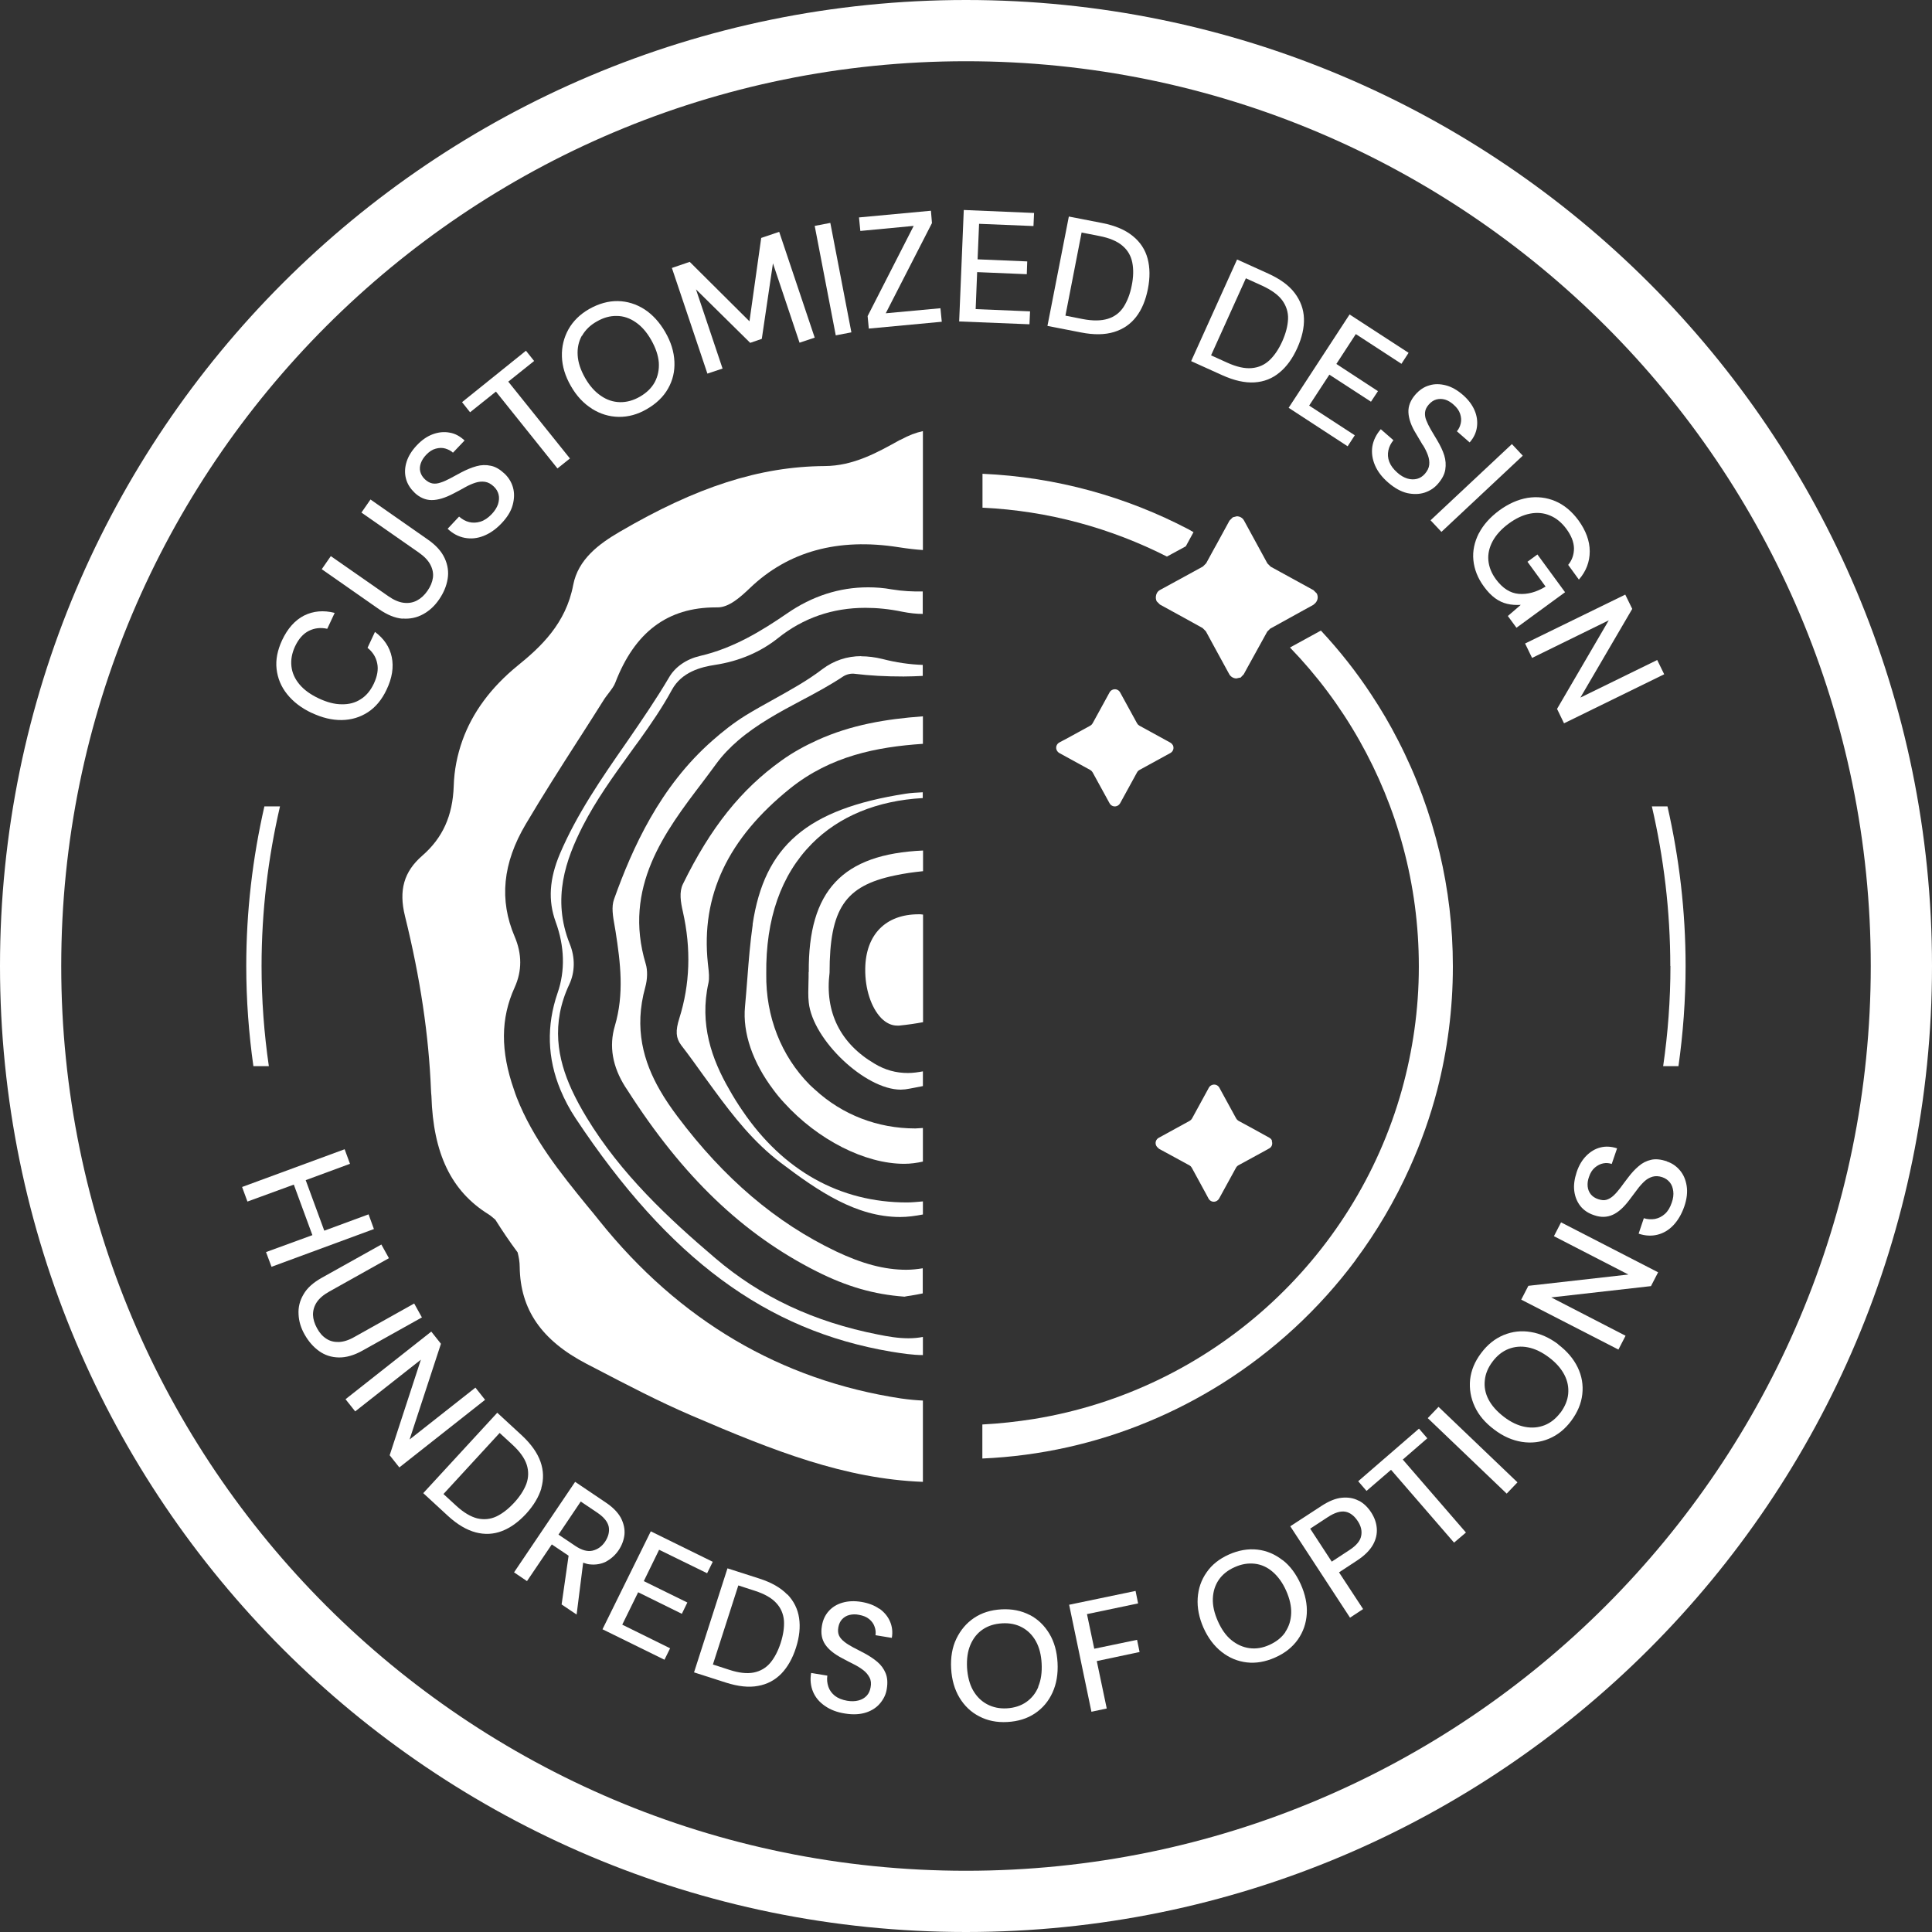 <?xml version="1.0" encoding="UTF-8"?>
<svg id="Vrstva_1" data-name="Vrstva 1" xmlns="http://www.w3.org/2000/svg" width="130" height="130" viewBox="0 0 130 130">
  <rect x="0" y="0" width="130" height="130" fill="#333333" stroke="none"/>
  <defs>
    <style>
      .cls-1 {
        fill: #fff;
        stroke-width: 0px;
      }
    </style>
  </defs>
  <path class="cls-1" d="M65,0C29.1,0,0,29.1,0,65c0,35.9,29.1,65,65,65,35.9,0,65-29.1,65-65C130,29.1,100.9,0,65,0ZM108.05,108.05c-11.02,11.02-26.23,17.83-43.05,17.83-16.82,0-32.02-6.81-43.05-17.83-11.02-11.02-17.83-26.23-17.83-43.05,0-16.82,6.81-32.02,17.83-43.05,11.02-11.02,26.23-17.83,43.05-17.83,16.82,0,32.02,6.81,43.05,17.83,11.02,11.02,17.83,26.23,17.83,43.05,0,16.82-6.81,32.02-17.83,43.05Z"/>
  <path class="cls-1" d="M20.98,47.97c.7.33,1.37.49,2.02.48.65-.01,1.24-.19,1.76-.53.52-.34.94-.85,1.25-1.51.38-.79.49-1.53.35-2.2-.14-.67-.52-1.24-1.13-1.69l-.5,1.07c.35.28.57.63.65,1.04.09.41.01.87-.23,1.38-.22.46-.51.81-.88,1.04-.37.24-.79.35-1.28.34-.48,0-1-.14-1.55-.4s-.98-.57-1.29-.94c-.31-.37-.49-.77-.54-1.21-.05-.44.03-.88.24-1.34.24-.51.55-.86.93-1.05.38-.19.79-.24,1.24-.14l.5-1.07c-.75-.19-1.44-.13-2.06.18-.61.31-1.11.87-1.48,1.66-.31.67-.44,1.31-.37,1.93.07.62.3,1.19.71,1.7s.95.93,1.65,1.26Z"/>
  <path class="cls-1" d="M27.09,41.62c.5.04.96-.06,1.38-.29.42-.23.78-.56,1.08-1s.49-.89.57-1.37c.08-.48.01-.95-.2-1.4-.21-.46-.59-.88-1.14-1.26l-3.85-2.69-.61.88,3.86,2.69c.37.26.63.53.78.82.15.29.21.58.17.87-.04.3-.16.59-.37.89-.2.29-.44.51-.71.65-.27.14-.56.19-.89.15-.32-.04-.67-.19-1.04-.45l-3.86-2.69-.61.88,3.85,2.69c.55.38,1.08.6,1.58.64Z"/>
  <path class="cls-1" d="M27.88,33.14c.36.34.75.51,1.17.51.42,0,.91-.15,1.46-.44.27-.14.54-.28.78-.42.25-.14.48-.24.7-.31.22-.07.43-.09.64-.06s.41.14.6.32c.17.16.27.34.32.54.05.2.03.42-.04.65-.08.23-.22.45-.43.67-.24.25-.49.42-.75.5-.26.08-.52.09-.76.03-.25-.06-.47-.19-.68-.37l-.77.82c.35.33.73.53,1.15.61s.84.04,1.27-.13c.43-.17.83-.45,1.21-.85.39-.41.64-.82.75-1.24.11-.41.12-.8.02-1.16-.1-.36-.29-.67-.56-.93-.31-.29-.62-.48-.94-.54-.32-.07-.64-.06-.96.03-.33.09-.66.23-1.01.41-.28.15-.53.28-.76.41-.23.12-.44.22-.64.28-.2.07-.38.09-.55.06-.17-.03-.33-.12-.5-.27-.17-.16-.27-.33-.32-.52-.05-.19-.03-.39.04-.58.07-.2.19-.38.36-.56.2-.21.41-.35.64-.41.22-.06.44-.07.64-.01.2.06.38.15.52.28l.78-.82c-.31-.29-.64-.47-1.01-.53-.37-.07-.75-.03-1.13.11-.38.14-.74.39-1.07.74-.34.36-.57.73-.69,1.11-.12.38-.14.75-.05,1.11.09.36.28.68.59.97Z"/>
  <polygon class="cls-1" points="33.37 26.35 37.51 31.52 38.35 30.85 34.2 25.68 35.94 24.29 35.39 23.6 31.09 27.06 31.63 27.74 33.37 26.35"/>
  <path class="cls-1" d="M39.84,27.51c.56.35,1.16.53,1.79.54.64.01,1.27-.16,1.89-.52.64-.37,1.12-.83,1.43-1.38.32-.56.46-1.16.43-1.82-.03-.66-.23-1.32-.62-1.99-.38-.66-.85-1.17-1.4-1.53-.55-.35-1.15-.54-1.79-.55-.64-.01-1.28.17-1.92.53-.63.36-1.09.82-1.4,1.37-.31.56-.46,1.17-.44,1.83.02.66.22,1.32.6,1.98.38.67.86,1.18,1.42,1.53ZM39.16,22.6c.22-.39.55-.72,1-.97.45-.26.89-.38,1.34-.37.45,0,.88.15,1.27.42.4.27.75.67,1.05,1.2s.47,1.03.51,1.51c.03.48-.06.92-.27,1.32-.22.4-.55.72-1,.98-.45.26-.9.38-1.35.37-.45-.01-.88-.15-1.28-.43-.4-.27-.76-.67-1.06-1.2s-.47-1.03-.5-1.52c-.03-.48.06-.92.28-1.32Z"/>
  <polygon class="cls-1" points="48.62 24.8 46.83 19.47 50.48 23.07 51.26 22.8 52.01 17.72 53.8 23.06 54.82 22.72 52.43 15.6 51.22 16.01 50.43 21.62 46.41 17.62 45.21 18.03 47.6 25.14 48.62 24.8"/>
  <rect class="cls-1" x="55.52" y="15.03" width="1.07" height="7.5" transform="translate(-2.54 10.93) rotate(-10.89)"/>
  <polygon class="cls-1" points="59.6 21.08 62.71 15.01 62.64 14.18 57.8 14.63 57.89 15.54 61.48 15.2 58.38 21.27 58.46 22.11 63.37 21.65 63.28 20.74 59.6 21.08"/>
  <polygon class="cls-1" points="69.31 20.95 65.65 20.8 65.75 18.31 69.09 18.45 69.12 17.59 65.78 17.45 65.88 15.06 69.54 15.21 69.58 14.33 64.85 14.13 64.54 21.63 69.27 21.82 69.31 20.95"/>
  <path class="cls-1" d="M74.96,22.34c.62-.19,1.11-.53,1.49-1.02.38-.49.64-1.12.79-1.88.15-.76.14-1.44-.02-2.04-.16-.6-.49-1.11-1-1.52-.5-.41-1.18-.7-2.04-.87l-2.26-.44-1.44,7.36,2.26.44c.86.17,1.6.16,2.22-.03ZM72.8,15.65l1.17.23c.68.13,1.2.35,1.55.65.36.3.58.68.67,1.14.09.45.08.97-.04,1.55-.11.57-.3,1.05-.55,1.44-.25.38-.6.65-1.05.79s-1.01.15-1.69.02l-1.17-.23,1.09-5.6Z"/>
  <path class="cls-1" d="M84.41,25.73c.64-.04,1.2-.26,1.68-.66.48-.39.88-.94,1.2-1.65s.47-1.37.45-1.99c-.02-.62-.23-1.19-.62-1.71-.39-.52-.99-.95-1.78-1.31l-2.1-.95-3.09,6.84,2.1.95c.8.36,1.52.52,2.17.48ZM83.84,18.73l1.08.49c.63.29,1.09.62,1.36.99s.41.8.39,1.26c-.02.46-.15.96-.39,1.5-.24.53-.53.96-.86,1.27s-.73.49-1.2.53-1.01-.08-1.65-.37l-1.08-.49,2.35-5.2Z"/>
  <polygon class="cls-1" points="90.68 30.03 91.16 29.29 88.09 27.29 89.45 25.21 92.25 27.03 92.72 26.32 89.92 24.49 91.23 22.48 94.3 24.48 94.78 23.74 90.81 21.16 86.71 27.44 90.68 30.03"/>
  <path class="cls-1" d="M95.74,29.94c.15.24.26.47.34.69.08.22.11.43.09.64-.02.21-.12.41-.29.61-.15.17-.33.29-.53.34s-.42.05-.65-.02c-.23-.07-.46-.2-.68-.4-.26-.23-.44-.47-.54-.73s-.11-.51-.06-.76.17-.48.34-.69l-.85-.74c-.31.36-.5.75-.57,1.17-.06.42,0,.84.18,1.26s.48.81.9,1.17c.43.37.85.6,1.27.7.42.09.81.08,1.16-.03.36-.12.66-.31.9-.59.28-.32.45-.64.5-.96.05-.32.03-.64-.07-.96-.1-.32-.26-.65-.46-.99-.16-.27-.31-.52-.44-.74s-.23-.43-.31-.63-.1-.38-.08-.55c.02-.17.1-.34.25-.51s.32-.29.51-.34c.19-.05.38-.05.59.01.2.06.39.18.57.34.22.19.37.4.44.62s.09.43.04.64-.13.38-.26.53l.86.75c.28-.32.44-.66.49-1.04.05-.37,0-.75-.16-1.12-.16-.37-.42-.72-.79-1.04-.37-.32-.75-.54-1.14-.64s-.76-.11-1.11,0c-.36.1-.67.31-.95.63-.32.37-.48.77-.46,1.19.02.42.18.9.51,1.43.16.27.31.52.45.76Z"/>
  <rect class="cls-1" x="95.61" y="32.3" width="7.5" height="1.07" transform="translate(4.4 76.8) rotate(-43.13)"/>
  <path class="cls-1" d="M99.5,35.9c-.29.58-.42,1.18-.36,1.79s.29,1.21.71,1.78c.24.33.49.59.75.78s.52.31.81.38.59.09.92.07l-.87.75.58.79,3.27-2.39-1.86-2.54-.67.49,1.22,1.67c-.63.38-1.23.54-1.81.49-.58-.05-1.09-.38-1.54-.99-.29-.4-.46-.82-.5-1.26-.04-.44.06-.87.29-1.3.23-.42.59-.82,1.08-1.18.48-.35.96-.58,1.44-.67.47-.09.92-.05,1.34.13.42.17.79.48,1.1.9.33.45.5.88.51,1.3,0,.42-.12.79-.39,1.12l.72.99c.49-.56.73-1.2.73-1.9,0-.7-.26-1.4-.76-2.09-.45-.61-.97-1.04-1.56-1.29-.59-.25-1.22-.32-1.86-.22-.65.11-1.28.39-1.9.84-.62.46-1.08.97-1.38,1.55Z"/>
  <polygon class="cls-1" points="103.09 44.27 108.25 41.74 104.77 47.7 105.24 48.67 111.98 45.37 111.51 44.41 106.34 46.94 109.83 40.97 109.36 40.01 102.62 43.3 103.09 44.27"/>
  <polygon class="cls-1" points="24.8 81.71 21.82 82.81 20.57 79.41 23.55 78.31 23.19 77.33 16.29 79.87 16.65 80.85 19.77 79.71 21.02 83.11 17.9 84.25 18.27 85.24 25.16 82.7 24.8 81.71"/>
  <path class="cls-1" d="M28.38,88.63l-.51-.92-4.02,2.25c-.38.22-.74.33-1.05.34s-.6-.06-.84-.22c-.25-.16-.46-.39-.63-.71-.17-.31-.26-.61-.27-.9,0-.3.08-.58.25-.84s.46-.51.84-.72l4.02-2.25-.51-.92-4.01,2.24c-.57.32-.99.69-1.23,1.12-.25.42-.36.87-.33,1.34.02.47.16.93.42,1.38s.57.81.96,1.09.83.42,1.32.43c.49.01,1.03-.14,1.6-.46l4.01-2.24Z"/>
  <polygon class="cls-1" points="31.99 93.37 27.56 96.86 29.67 90.42 29.02 89.6 23.25 94.15 23.9 94.97 28.32 91.49 26.22 97.92 26.87 98.74 32.64 94.19 31.99 93.37"/>
  <path class="cls-1" d="M36.42,100.14c.17-.59.16-1.18-.05-1.78-.21-.6-.63-1.19-1.25-1.77l-1.66-1.53-4.98,5.41,1.66,1.53c.63.58,1.26.95,1.87,1.11s1.2.13,1.77-.09,1.11-.61,1.62-1.16c.51-.56.85-1.13,1.03-1.72ZM33.4,102.04c-.41.19-.83.23-1.28.13-.44-.11-.92-.39-1.42-.85l-.86-.79,3.78-4.11.86.79c.5.46.82.91.96,1.34.14.43.13.87-.02,1.29-.16.42-.43.85-.83,1.28-.39.42-.79.73-1.19.92Z"/>
  <path class="cls-1" d="M40.79,105.07c.33-.18.61-.43.83-.75.23-.34.36-.7.4-1.07.03-.37-.05-.74-.24-1.11-.2-.37-.54-.72-1.02-1.04l-2.06-1.39-4.11,6.09.87.59,1.67-2.47,1.13.76-.47,3.28,1.01.68.44-3.49c.14.04.28.1.42.11.42.05.8-.02,1.14-.19ZM39.07,101.03l1.13.76c.44.3.69.61.76.94.06.33-.02.66-.24,1-.22.33-.51.53-.85.61s-.73-.03-1.16-.32l-1.13-.76,1.5-2.23Z"/>
  <polygon class="cls-1" points="44.35 104.28 47.58 105.86 47.96 105.09 43.79 103.04 40.54 109.63 44.71 111.68 45.09 110.91 41.87 109.32 42.94 107.14 45.88 108.59 46.25 107.83 43.32 106.39 44.35 104.28"/>
  <path class="cls-1" d="M52.98,107.3c-.44-.46-1.07-.82-1.88-1.08l-2.15-.69-2.25,7,2.15.69c.82.26,1.54.34,2.16.22.62-.11,1.14-.39,1.57-.83.42-.44.75-1.02.98-1.74.23-.72.3-1.38.21-1.99-.09-.61-.35-1.14-.79-1.6ZM52.53,110.55c-.18.55-.41.99-.7,1.34-.29.34-.66.56-1.11.65s-1,.03-1.64-.18l-1.11-.36,1.71-5.32,1.11.36c.65.21,1.13.48,1.44.82.31.33.48.73.52,1.18.03.45-.04.95-.22,1.51Z"/>
  <path class="cls-1" d="M59.16,108.25c-.32-.23-.72-.38-1.19-.46-.48-.08-.9-.06-1.28.05-.38.11-.69.3-.93.57s-.4.61-.46,1.02c-.08.48,0,.89.23,1.23.23.34.62.65,1.16.93.27.14.52.28.77.4.24.12.46.26.64.4s.31.3.41.49.12.41.07.66c-.04.22-.12.41-.26.56-.14.15-.32.26-.55.32s-.48.07-.77.02c-.34-.06-.61-.17-.82-.33-.21-.17-.36-.37-.44-.61s-.11-.49-.07-.75l-1.09-.18c-.08.46-.03.89.13,1.27.16.38.43.7.8.95.37.26.82.43,1.35.51.55.09,1.02.06,1.42-.07s.72-.35.95-.63.39-.6.44-.96c.07-.42.04-.77-.08-1.06-.12-.29-.31-.55-.56-.76s-.55-.41-.89-.59c-.28-.14-.53-.28-.75-.39-.22-.12-.42-.24-.58-.37-.16-.13-.28-.26-.35-.41-.07-.15-.09-.34-.05-.56.04-.22.12-.4.25-.54.13-.14.29-.24.49-.29s.42-.06.65-.01c.28.05.51.14.69.29.17.14.3.32.36.51.07.19.09.39.06.57l1.1.18c.07-.41.02-.78-.13-1.12-.15-.34-.39-.62-.71-.85Z"/>
  <path class="cls-1" d="M69.29,108.67c-.56-.29-1.19-.42-1.91-.38-.71.04-1.32.23-1.84.58-.52.35-.91.82-1.19,1.4s-.39,1.25-.35,2c.04.75.23,1.41.56,1.96.33.55.78.98,1.33,1.26.55.29,1.18.42,1.89.38.72-.04,1.34-.23,1.86-.58.52-.35.91-.81,1.18-1.4s.38-1.26.34-2.01c-.04-.75-.22-1.4-.55-1.95-.33-.55-.77-.98-1.33-1.27ZM69.87,113.5c-.18.44-.46.78-.82,1.03-.36.25-.8.39-1.3.42s-.95-.07-1.34-.28c-.39-.21-.7-.52-.94-.94-.23-.41-.36-.92-.4-1.51-.03-.59.04-1.11.23-1.55.19-.44.46-.78.83-1.03.37-.25.8-.38,1.3-.41.5-.03.95.06,1.34.27s.7.52.93.93.36.92.39,1.51c.03.59-.04,1.11-.23,1.55Z"/>
  <polygon class="cls-1" points="76.51 110.34 73.63 110.94 73.14 108.61 76.58 107.89 76.41 107.05 71.94 107.98 73.44 115.18 74.47 114.96 73.8 111.77 76.68 111.16 76.51 110.34"/>
  <path class="cls-1" d="M86.3,104.98c-.51-.4-1.07-.64-1.69-.71-.62-.07-1.27.04-1.92.33-.65.29-1.15.69-1.5,1.2-.36.51-.56,1.09-.6,1.74-.04.64.09,1.31.39,1.99.31.69.72,1.23,1.23,1.63.51.4,1.08.63,1.69.7s1.25-.04,1.9-.33c.66-.29,1.17-.7,1.53-1.21s.56-1.09.6-1.73c.04-.64-.1-1.31-.41-2-.31-.68-.71-1.23-1.22-1.62ZM86.49,109.82c-.25.37-.61.65-1.07.86-.46.21-.91.28-1.35.22-.44-.06-.84-.24-1.21-.54-.37-.3-.67-.73-.91-1.27-.24-.54-.36-1.05-.34-1.53.02-.48.15-.89.4-1.26.25-.36.61-.65,1.07-.85.46-.21.91-.28,1.35-.23.44.05.84.23,1.2.54.36.31.67.73.91,1.27.24.54.36,1.05.34,1.53s-.15.89-.4,1.26Z"/>
  <path class="cls-1" d="M91.42,100.98c-.33-.18-.71-.24-1.13-.2-.42.04-.88.23-1.37.55l-2.1,1.37,4.02,6.15.88-.58-1.62-2.47,1.22-.8c.5-.33.85-.68,1.06-1.05.21-.37.29-.75.26-1.12-.03-.38-.16-.73-.38-1.07-.23-.35-.51-.62-.84-.79ZM90.8,104.3l-1.19.78-1.45-2.22,1.19-.78c.46-.3.85-.42,1.18-.36.32.06.6.28.83.63.22.33.3.67.23,1-.06.33-.33.65-.79.95Z"/>
  <polygon class="cls-1" points="96.04 96.78 95.48 96.13 91.39 99.67 91.95 100.32 93.6 98.9 97.84 103.8 98.64 103.12 94.39 98.21 96.04 96.78"/>
  <rect class="cls-1" x="98.56" y="93.91" width="1.05" height="7.35" transform="translate(-39.92 101.75) rotate(-46.28)"/>
  <path class="cls-1" d="M104.86,90.46c-.6-.45-1.22-.73-1.85-.83-.64-.11-1.24-.04-1.83.2-.58.24-1.09.64-1.52,1.22-.43.57-.67,1.16-.74,1.78-.06.62.04,1.23.31,1.81.27.59.71,1.1,1.31,1.55.6.46,1.23.73,1.86.83.64.1,1.25.03,1.82-.21.58-.24,1.08-.64,1.5-1.2.43-.58.68-1.17.75-1.8.07-.62-.03-1.22-.31-1.8s-.72-1.1-1.32-1.55ZM105,95.05c-.3.4-.66.69-1.07.85-.41.16-.85.2-1.32.11-.47-.09-.94-.31-1.41-.67s-.82-.75-1.04-1.17-.3-.86-.25-1.29c.04-.44.22-.86.52-1.26.3-.4.66-.69,1.07-.85s.85-.2,1.31-.11c.47.09.94.32,1.41.67.48.36.82.75,1.04,1.17s.3.85.26,1.29c-.04.44-.22.86-.52,1.27Z"/>
  <polygon class="cls-1" points="104.56 83.18 109.57 85.76 102.84 86.52 102.36 87.45 108.9 90.81 109.38 89.88 104.38 87.3 111.09 86.54 111.57 85.61 105.04 82.25 104.56 83.18"/>
  <path class="cls-1" d="M112.16,78.14c-.4-.13-.75-.17-1.06-.1-.31.07-.59.21-.84.43-.25.21-.49.47-.72.78-.19.25-.36.47-.51.68-.15.2-.31.38-.46.52-.15.14-.31.23-.47.28-.16.05-.34.03-.56-.04-.21-.07-.38-.18-.5-.33-.12-.15-.19-.33-.21-.53-.02-.21.01-.42.09-.64.09-.27.22-.48.4-.63s.36-.24.56-.28.39-.02.57.04l.36-1.05c-.39-.13-.77-.15-1.12-.06-.36.09-.67.28-.95.56-.28.28-.5.65-.65,1.1-.15.46-.21.88-.16,1.27s.19.73.41,1.01.53.49.93.62c.46.16.87.14,1.25-.03.38-.17.75-.51,1.11-.99.18-.24.36-.47.52-.69.16-.22.33-.41.49-.56.17-.16.35-.26.55-.32s.42-.05.66.03c.21.07.38.19.51.35.13.16.2.36.23.59.03.23,0,.49-.1.77-.11.33-.26.58-.46.76-.2.18-.42.29-.67.34-.25.04-.5.03-.75-.05l-.35,1.04c.44.15.87.17,1.27.07.4-.1.76-.31,1.07-.64s.55-.74.73-1.25c.18-.52.23-.99.16-1.41s-.22-.76-.46-1.04-.53-.48-.88-.59Z"/>
  <path class="cls-1" d="M60.56,29.6c-1.54.86-3.14,1.75-5.07,1.76-4.37.03-8.63,1.4-13.82,4.44-1.35.79-2.77,1.83-3.1,3.56-.49,2.6-2.19,4.18-3.75,5.44-1.8,1.47-3.03,3.15-3.7,5.01-.35.98-.56,2.01-.59,3.09-.07,1.99-.74,3.48-2.12,4.68-1.23,1.07-1.59,2.32-1.16,4.06,1.04,4.21,1.6,8.03,1.75,11.69,0,.14.02.28.03.42.12,3.88,1.34,6.4,3.83,7.95.18.11.32.25.47.37.47.75.97,1.49,1.5,2.2.08.32.14.64.14.98.04,2.87,1.47,4.94,4.5,6.52l.6.31c2.09,1.09,4.25,2.22,6.44,3.16,5.6,2.41,10.35,4.27,15.59,4.47v-5.47c-.44-.02-.9-.06-1.47-.14-8.09-1.23-14.93-5.25-20.31-11.97-.26-.33-.53-.66-.8-.98-1.8-2.21-3.65-4.5-4.75-7.3-.07-.17-.12-.34-.18-.51-.92-2.61-.91-4.82.04-6.9.5-1.1.5-2.25,0-3.42-1.05-2.46-.81-4.94.75-7.57,1.13-1.91,2.33-3.79,3.51-5.63.07-.11.15-.23.22-.34.5-.79,1.01-1.57,1.5-2.36.11-.18.24-.34.36-.5.18-.24.35-.46.43-.68,1.31-3.41,3.52-5.07,6.76-5.07h.12c.76,0,1.5-.65,2.19-1.31,2.57-2.46,5.92-3.38,9.99-2.74.64.1,1.17.16,1.64.19v-8c-.47.1-.95.28-1.46.56l-.08.04Z"/>
  <path class="cls-1" d="M58.4,39.52c-1.92,0-3.75.59-5.43,1.75-1.72,1.18-3.62,2.35-5.88,2.87-.9.21-1.66.73-2.07,1.44-.86,1.46-1.83,2.87-2.77,4.24-.05.08-.1.15-.16.23-1.62,2.33-3.28,4.74-4.41,7.39-.72,1.7-.81,3.16-.29,4.59.6,1.64.65,3.29.13,4.78-.76,2.21-.69,4.4.19,6.52.27.65.61,1.3,1.03,1.93,6.27,9.44,12.82,14.27,21.22,15.69.74.12,1.46.23,2.14.23v-1.22c-.31.06-.63.09-.97.09-.71,0-1.39-.12-2.04-.25-4.32-.85-7.9-2.53-10.96-5.14-3.14-2.67-6.36-5.67-8.66-9.47-.36-.59-.7-1.21-1-1.86-.95-2.07-1.41-4.44-.16-7.1.38-.81.4-1.8.03-2.71-1.23-3.06-.25-5.71.86-7.91.9-1.76,2.06-3.37,3.18-4.92.21-.29.42-.59.64-.88.78-1.09,1.55-2.21,2.19-3.39.66-1.21,1.97-1.54,2.9-1.68,1.63-.25,3.06-.86,4.25-1.81,1.69-1.35,3.66-2.03,5.87-2.03.78,0,1.61.08,2.47.26.51.1.96.15,1.39.15v-1.51c-.67.01-1.35-.02-2.08-.14-.54-.1-1.08-.14-1.62-.14Z"/>
  <path class="cls-1" d="M57.96,44.15c-.97,0-1.86.3-2.63.88-1.03.79-2.17,1.41-3.26,2.02-.63.35-1.28.71-1.9,1.09-.82.51-1.54,1.08-2.22,1.68-3.54,3.1-5.4,7.24-6.63,10.68-.19.52-.08,1.15.04,1.82.02.12.04.23.06.35.33,2.12.59,4.21-.05,6.37-.4,1.35-.16,2.73.7,4.09.05.07.09.14.14.21,3.72,5.82,7.77,9.71,12.76,12.22,2.01,1.01,3.83,1.54,5.89,1.69.13-.03.27-.05.42-.07.25-.04.53-.09.81-.15v-1.69c-.37.06-.74.1-1.11.1-1.46,0-2.96-.4-4.73-1.24-4.04-1.93-7.53-4.9-10.66-9.07-.42-.56-.83-1.15-1.19-1.78-1.08-1.88-1.76-4.13-.98-6.93.15-.54.16-1.14.03-1.56-1.55-5.15,1.29-8.9,3.81-12.21.32-.43.65-.86.96-1.29.42-.57.91-1.07,1.44-1.53,1.27-1.09,2.78-1.91,4.27-2.7.95-.5,1.93-1.03,2.8-1.61.23-.15.54-.22.8-.18.97.12,2.04.18,3.27.18.43,0,.86-.02,1.29-.04v-.74c-.89-.03-1.79-.16-2.72-.4-.49-.12-.97-.18-1.42-.18Z"/>
  <path class="cls-1" d="M52.59,51.17c-2.73,1.95-4.78,4.52-6.64,8.32-.26.53-.15,1.21,0,1.86.56,2.48.48,4.89-.24,7.17-.27.85-.23,1.33.12,1.8.52.67,1.02,1.37,1.5,2.04.24.33.47.64.7.96,1.34,1.83,2.69,3.54,4.49,4.91,2.55,1.93,5.09,3.66,8.05,3.66.5,0,1.01-.07,1.53-.17v-.88c-.36.03-.72.07-1.08.07-4.49,0-8.32-2.13-11.06-6.17-.31-.45-.61-.93-.89-1.43-1.17-2.02-2.02-4.39-1.4-7.17.07-.32.03-.74-.02-1.14l-.02-.18c-.48-4.55,1.34-8.4,5.55-11.78,2.72-2.17,5.8-2.78,8.92-2.99v-1.85c-2.47.18-4.84.57-7.12,1.61-.81.37-1.61.8-2.39,1.36Z"/>
  <path class="cls-1" d="M50.65,62.21c-.17,1.18-.27,2.41-.36,3.59-.05.63-.1,1.28-.16,1.93-.17,1.77.52,3.76,1.91,5.6.22.3.46.59.72.87,2.27,2.5,5.44,4.11,8.08,4.11.44,0,.86-.06,1.26-.15v-2.26c-.17,0-.34.03-.51.03-2.54,0-4.91-.92-6.74-2.6-.12-.11-.25-.22-.37-.34-1.92-1.94-2.96-4.59-2.92-7.46-.04-3.7.99-6.65,3.06-8.75,1.84-1.86,4.41-2.91,7.47-3.08v-.39c-.41.02-.8.04-1.17.1-6.61,1.03-9.49,3.5-10.28,8.8Z"/>
  <path class="cls-1" d="M54.41,65.41c0,.23,0,.46-.01.69-.01.47-.03.93.02,1.36.27,2.52,3.8,5.86,6.19,5.86l.3-.02c.42-.06.8-.15,1.19-.22v-.99c-.33.06-.66.11-1.01.11-.8,0-1.53-.2-2.23-.62-2.32-1.36-3.37-3.48-3.04-6.13,0-4.31,1.04-5.84,4.38-6.54.7-.15,1.32-.23,1.91-.29v-1.39c-5.43.24-7.73,2.69-7.69,8.18Z"/>
  <path class="cls-1" d="M61.81,61.52c-2.22,0-3.56,1.37-3.59,3.66-.02,1.36.4,2.63,1.08,3.33.33.33.69.5,1.07.5h.13c.6-.06,1.13-.14,1.61-.23v-7.24c-.06,0-.12-.02-.18-.02h-.11Z"/>
  <path class="cls-1" d="M66.1,34.16c4.46.21,8.65,1.38,12.42,3.29l1.27-.69.49-.9.03-.05c-.11-.06-.22-.13-.33-.19-4.18-2.19-8.88-3.52-13.87-3.74v2.29Z"/>
  <path class="cls-1" d="M91.21,84.79c1.43-1.92,2.65-4,3.64-6.2.76-1.69,1.39-3.44,1.86-5.26.68-2.64,1.05-5.42,1.05-8.27v-.06c0-2.62-.31-5.17-.89-7.61-.63-2.66-1.57-5.2-2.8-7.58-.54-1.06-1.14-2.08-1.79-3.06-1.01-1.54-2.15-2.98-3.4-4.32l-2.08,1.14c1.81,1.87,3.38,3.97,4.67,6.25,2.54,4.49,4,9.67,4,15.19v.05c0,2.87-.41,5.64-1.14,8.27-3.2,11.45-12.84,20.21-24.76,22.15-1.14.18-2.3.31-3.47.37v2.29c3.92-.17,7.67-1.03,11.12-2.46,1.75-.72,3.42-1.59,5-2.58,3.48-2.19,6.54-5.01,8.99-8.3Z"/>
  <path class="cls-1" d="M78.91,50.13c-.04-.07-.09-.12-.16-.16l-2.08-1.14c-.07-.04-.12-.09-.16-.16l-1.14-2.08c-.11-.2-.35-.27-.55-.16-.07.04-.12.09-.16.16l-.52.95-.06.11-.56,1.02c-.04.07-.09.12-.16.16l-1.7.93-.1.05-.28.15c-.2.11-.27.35-.16.55.04.07.09.12.16.16l2.08,1.14c.07.04.12.09.16.16l1.14,2.08c.11.2.35.27.55.16.07-.04.12-.09.16-.16l1.14-2.08c.04-.07.09-.12.16-.16l2.08-1.14c.2-.11.27-.35.16-.55Z"/>
  <path class="cls-1" d="M77.95,77.28l.94.51.97.53.17.09c.07.04.12.09.16.16l.97,1.78.16.3c.11.2.35.27.55.16.07-.04.12-.09.16-.16l1.14-2.08c.04-.07.09-.12.16-.16l1.83-1,.25-.14c.18-.1.23-.3.17-.49,0-.02,0-.04,0-.06-.04-.07-.09-.12-.16-.16l-1.14-.63-.94-.51c-.07-.04-.12-.09-.16-.16l-.64-1.17-.42-.77-.07-.13c-.11-.2-.35-.27-.55-.16-.07.04-.12.09-.16.16l-.07.13-1.06,1.94c-.04.07-.09.12-.16.16l-2.08,1.14c-.2.11-.27.35-.16.55.04.07.09.12.16.16Z"/>
  <path class="cls-1" d="M88.38,40.69s.05-.04.07-.06c.21-.17.28-.46.15-.7l-.22-.22-2.88-1.58-.22-.22-1.57-2.88c-.1-.19-.29-.29-.49-.29l-.27.07-.22.22-.9,1.65-.13.23-.54.99-.22.22-.6.33-2.18,1.19-.11.06c-.16.09-.25.24-.27.41-.02.12,0,.24.05.35l.22.22,1.66.91,1.21.67.22.22.57,1.05,1,1.83c.1.18.29.29.49.29l.21-.05h.06s.22-.23.22-.23l.25-.46,1.33-2.41.21-.21h.01s2.08-1.15,2.08-1.15l.8-.44Z"/>
  <path class="cls-1" d="M18.09,71.74c-.32-2.2-.49-4.45-.49-6.74,0-3.69.44-7.29,1.24-10.74h-1.05c-.79,3.46-1.22,7.05-1.22,10.74,0,2.29.17,4.54.48,6.74h1.03Z"/>
  <path class="cls-1" d="M112.4,65c0,2.29-.17,4.54-.49,6.74h1.03c.31-2.2.48-4.45.48-6.74,0-3.69-.43-7.28-1.22-10.74h-1.05c.8,3.45,1.24,7.05,1.24,10.74Z"/>
</svg>
